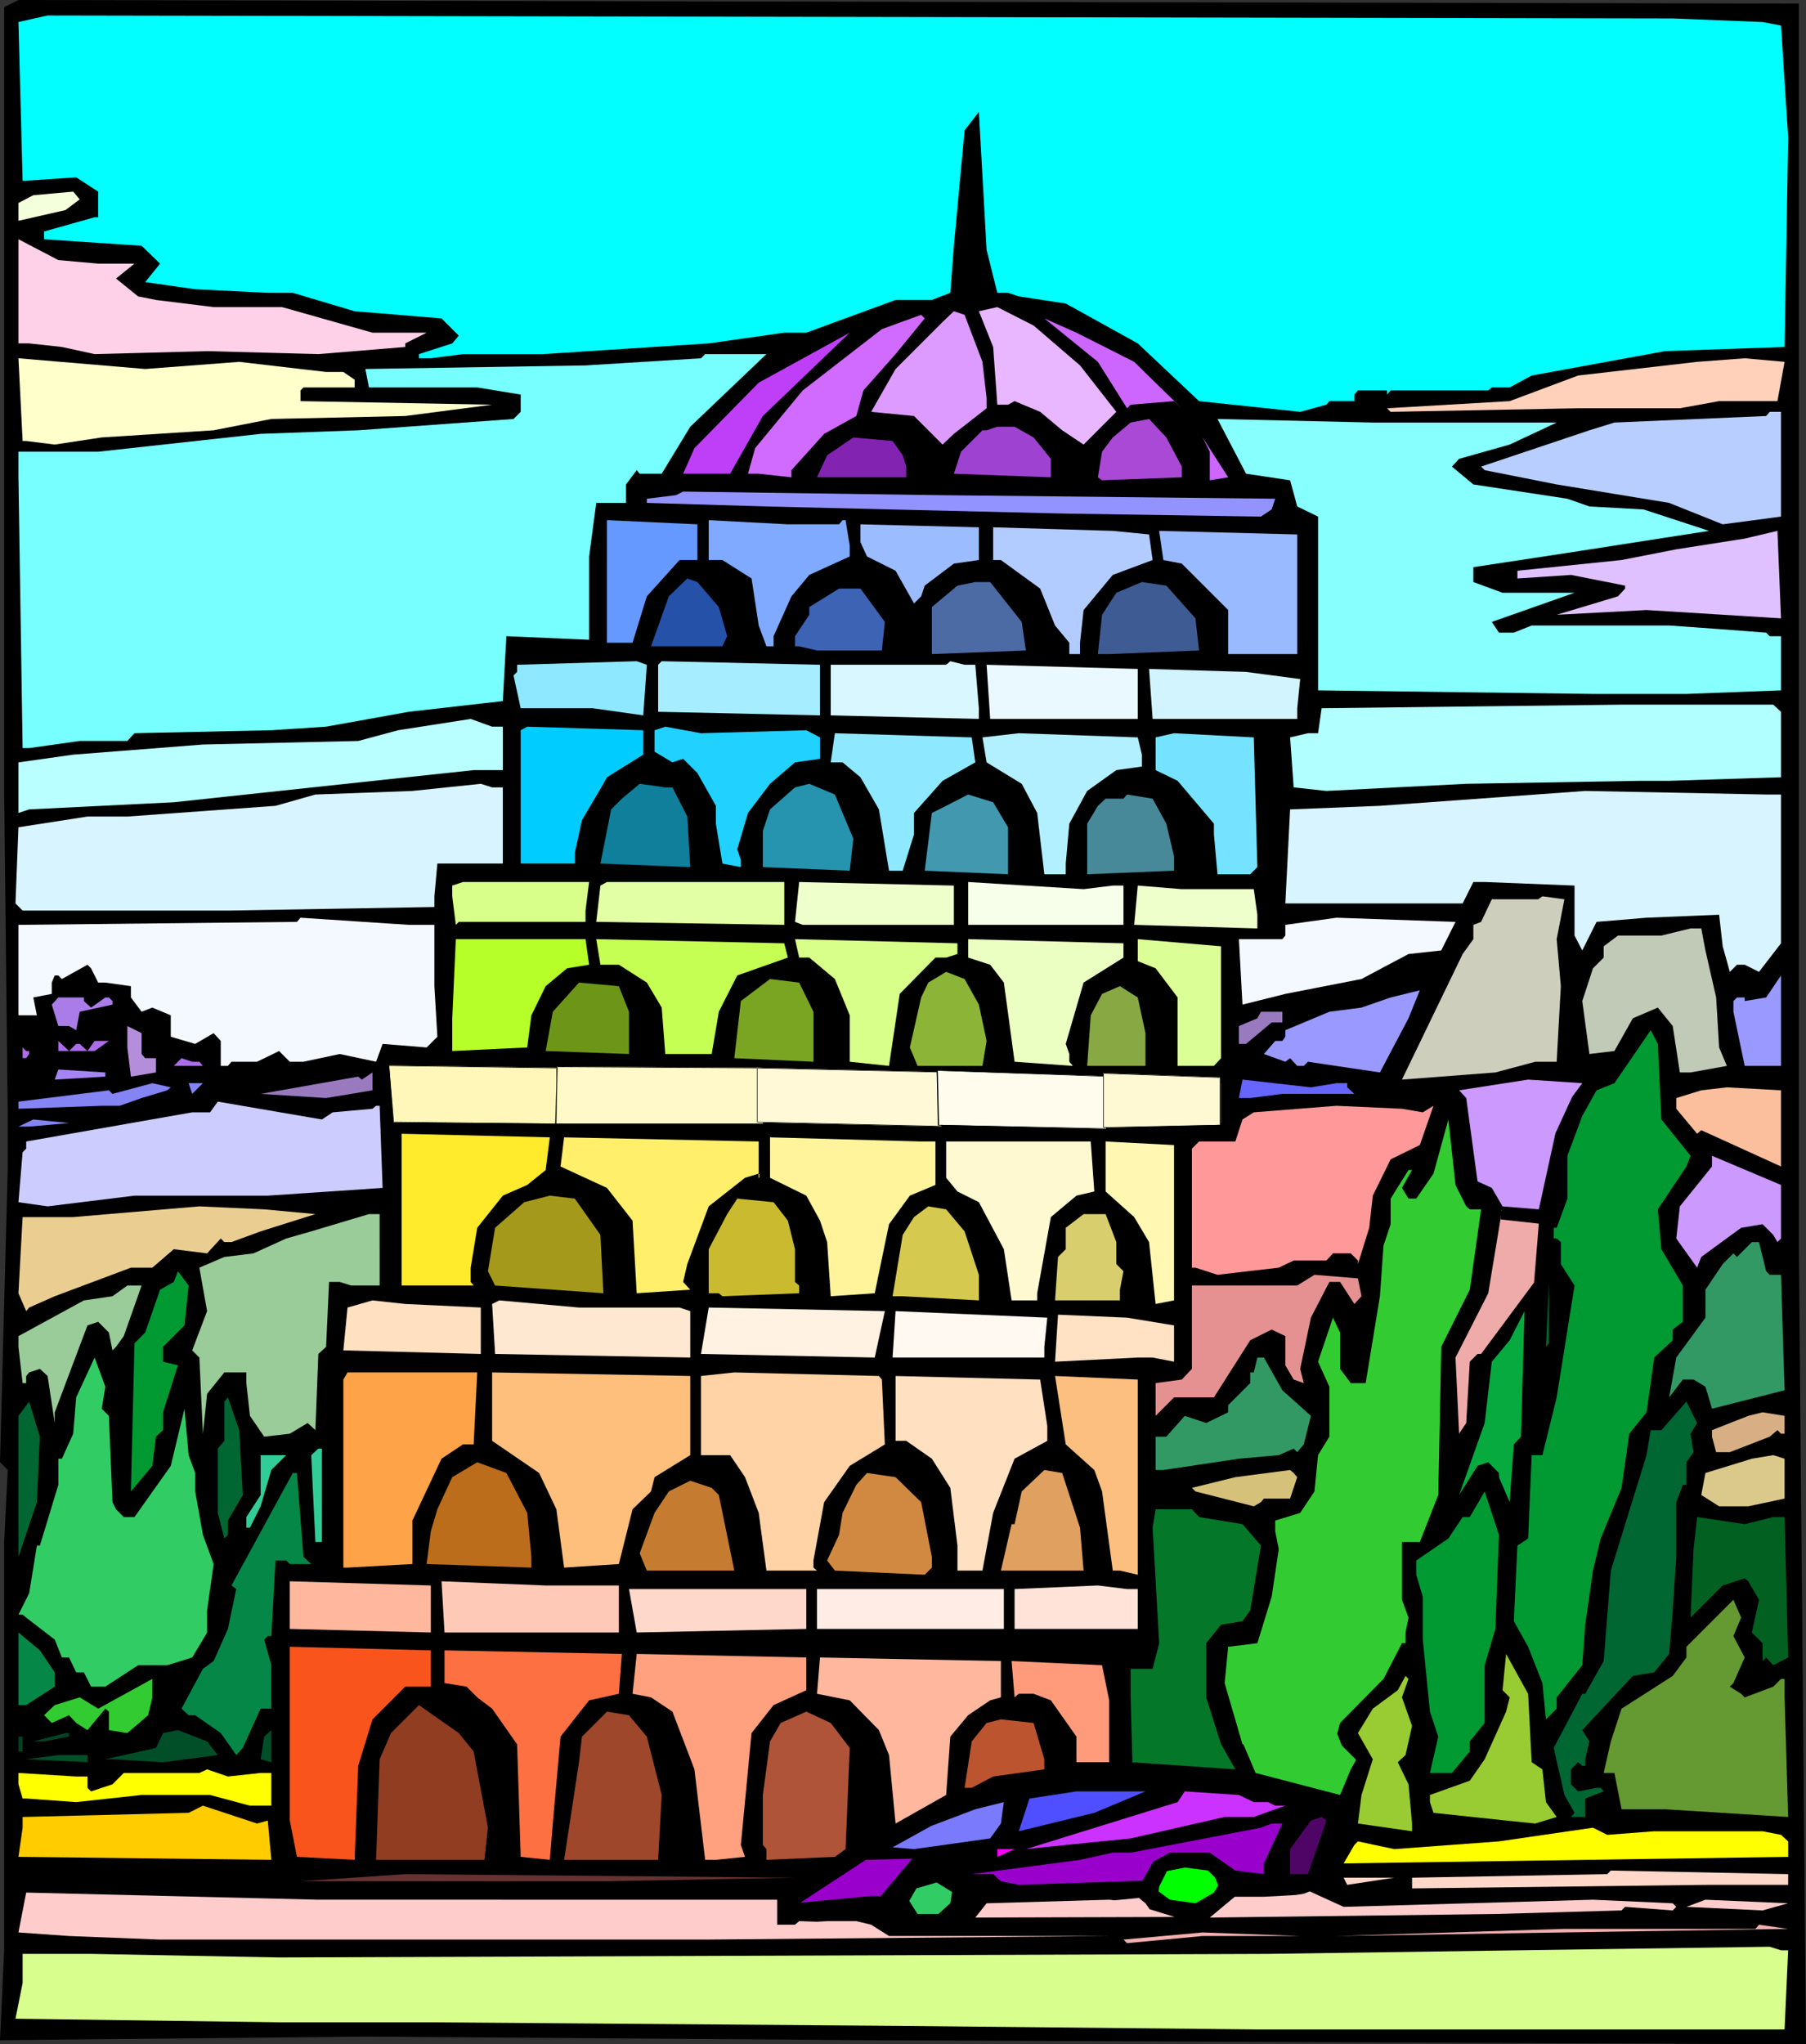 <?xml version="1.0" encoding="UTF-8" standalone="no"?>
<svg
   version="1.0"
   width="129.766mm"
   height="146.867mm"
   id="svg194"
   sodipodi:docname="Building - Rainbow.wmf"
   xmlns:inkscape="http://www.inkscape.org/namespaces/inkscape"
   xmlns:sodipodi="http://sodipodi.sourceforge.net/DTD/sodipodi-0.dtd"
   xmlns="http://www.w3.org/2000/svg"
   xmlns:svg="http://www.w3.org/2000/svg">
  <rect width="100%" height="100%" fill="#333333" stroke="none"/>
  <sodipodi:namedview
     id="namedview194"
     pagecolor="#ffffff"
     bordercolor="#000000"
     borderopacity="0.25"
     inkscape:showpageshadow="2"
     inkscape:pageopacity="0.0"
     inkscape:pagecheckerboard="0"
     inkscape:deskcolor="#d1d1d1"
     inkscape:document-units="mm" />
  <defs
     id="defs1">
    <pattern
       id="WMFhbasepattern"
       patternUnits="userSpaceOnUse"
       width="6"
       height="6"
       x="0"
       y="0" />
  </defs>
  <path
     style="fill:#000000;fill-opacity:1;fill-rule:evenodd;stroke:none"
     d="m 488.516,136.55 v 202.644 l 1.939,215.895 L 235.451,553.958 99.222,552.988 0,553.958 1.131,529.557 V 418.7 L 2.101,399.147 0,397.046 1.131,354.061 2.101,317.702 V 302.027 L 1.131,214.764 V 1.939 L 5.01,0 488.516,0.97 Z"
     id="path1" />
  <path
     style="fill:#02ffff;fill-opacity:1;fill-rule:evenodd;stroke:none"
     d="m 478.659,5.979 5.01,0.97 1.939,30.38 -0.97,56.882 -32.482,1.131 -36.198,6.626 -5.979,3.232 h -4.848 l -0.97,0.808 h -26.502 l -0.97,1.131 v -1.131 h -7.918 l -0.97,1.131 v 1.778 h -6.787 l -0.808,0.97 -7.11,1.939 -27.472,-2.909 -16.645,-15.675 -19.554,-10.827 -12.766,-1.939 -2.909,-0.97 h -2.909 l -2.909,-11.635 -2.101,-37.491 -3.878,5.01 -2.909,31.35 -0.97,12.766 -5.01,1.939 h -9.858 l -24.24,8.888 h -5.979 l -20.523,2.909 -45.086,2.909 h -21.654 l -8.726,1.131 h -3.232 v -1.131 l 9.05,-2.909 1.778,-2.101 -4.686,-4.686 L 96.313,84.516 79.507,79.506 H 72.72 L 53.005,78.537 39.43,76.597 43.47,71.588 38.461,66.74 11.958,64.962 V 62.862 L 25.694,58.983 H 26.664 V 52.035 L 20.685,48.156 6.141,49.126 5.01,5.979 12.928,4.202 454.257,5.01 Z"
     id="path2" />
  <path
     style="fill:#f4ffdb;fill-opacity:1;fill-rule:evenodd;stroke:none"
     d="M 17.776,57.044 5.01,59.953 v -4.848 l 4.04,-2.101 10.827,-0.97 1.778,2.101 z"
     id="path3" />
  <path
     style="fill:#ffd1e8;fill-opacity:1;fill-rule:evenodd;stroke:none"
     d="m 26.664,71.588 h 9.858 l -5.01,4.04 5.979,4.848 4.848,0.97 15.675,1.939 h 18.584 l 24.563,6.949 h 14.706 l -5.818,2.909 v 0.97 l -23.594,1.939 -30.219,-0.808 -30.542,0.808 -8.888,-1.939 -8.888,-0.97 H 5.01 V 64.962 l 10.827,5.656 z"
     id="path4" />
  <path
     style="fill:#e8b7ff;fill-opacity:1;fill-rule:evenodd;stroke:none"
     d="m 293.304,99.221 9.858,12.605 -8.888,8.888 -5.818,-3.878 -5.979,-5.01 -6.949,-2.909 -1.778,0.97 h -2.909 l -1.131,-15.675 -3.878,-9.696 5.01,-1.131 9.858,5.01 z"
     id="path5" />
  <path
     style="fill:#dd9bff;fill-opacity:1;fill-rule:evenodd;stroke:none"
     d="m 266.801,98.252 1.131,9.857 v 2.747 l -8.888,6.949 -3.07,2.909 -7.757,-7.757 -11.635,-1.131 6.626,-11.635 12.766,-12.766 3.07,-2.909 2.909,0.97 z"
     id="path6" />
  <path
     style="fill:#d16bff;fill-opacity:1;fill-rule:evenodd;stroke:none"
     d="m 243.208,96.151 -8.726,9.857 -1.939,6.949 -8.726,4.848 -8.888,9.857 v 1.939 l -8.888,-0.97 h -2.909 l 1.939,-6.949 12.928,-15.675 21.493,-16.645 10.666,-3.878 0.97,0.97 z"
     id="path7" />
  <path
     style="fill:#cc66ff;fill-opacity:1;fill-rule:evenodd;stroke:none"
     d="m 308.009,98.252 7.918,7.757 5.01,4.848 -2.101,-1.939 -11.797,0.97 -0.97,0.97 -7.918,-12.605 -14.544,-11.797 8.726,3.878 z"
     id="path8" />
  <path
     style="fill:#bf3ff9;fill-opacity:1;fill-rule:evenodd;stroke:none"
     d="m 198.283,128.632 h -12.766 l 3.07,-6.949 17.453,-17.776 24.725,-13.574 -23.594,22.624 z"
     id="path9" />
  <path
     style="fill:#77ffff;fill-opacity:1;fill-rule:evenodd;stroke:none"
     d="M 187.456,115.866 179.699,128.632 h -5.979 l -0.808,-0.97 -2.909,3.878 v 5.01 h -8.08 l -1.939,14.544 v 22.624 l -22.462,-0.97 -0.97,17.614 -25.533,2.909 -22.462,4.04 -14.867,0.97 -37.168,0.808 -1.939,2.101 H 21.654 L 7.918,203.129 H 6.141 L 5.01,129.602 v -6.949 H 26.664 l 44.117,-4.848 26.502,-0.97 42.178,-3.07 1.939,-1.939 v -4.686 l -11.797,-1.939 h -29.411 l -0.97,-5.01 59.792,-0.97 31.35,-1.939 1.131,-1.131 h 16.645 z"
     id="path10" />
  <path
     style="fill:#ffffcc;fill-opacity:1;fill-rule:evenodd;stroke:none"
     d="m 64.963,98.252 23.594,2.747 h 4.686 l 3.07,2.101 v 2.101 H 82.416 l -0.808,0.808 v 2.909 l 52.035,0.97 -23.594,3.07 -36.36,0.808 -15.675,3.07 -30.381,1.939 -12.766,1.939 -7.757,-0.97 H 6.141 L 5.01,97.282 39.43,100.191 Z"
     id="path11" />
  <path
     style="fill:#ffd1ba;fill-opacity:1;fill-rule:evenodd;stroke:none"
     d="m 482.699,108.917 h -15.837 l -10.666,1.939 h -27.634 l -50.904,0.97 -0.97,-0.97 33.29,-1.939 18.584,-6.949 32.32,-3.717 12.928,-0.97 10.827,0.97 z"
     id="path12" />
  <path
     style="fill:#b7ceff;fill-opacity:1;fill-rule:evenodd;stroke:none"
     d="m 483.668,140.267 -15.837,2.101 -14.544,-5.818 -30.542,-5.01 -19.554,-3.878 -0.97,-0.97 29.411,-9.857 6.787,-2.101 41.208,-1.778 0.97,-1.131 h 3.07 z"
     id="path13" />
  <path
     style="fill:#aa49d6;fill-opacity:1;fill-rule:evenodd;stroke:none"
     d="m 320.937,126.693 v 2.909 l -21.654,0.808 -1.131,-0.808 1.131,-6.949 2.909,-3.878 4.848,-4.04 5.01,-0.97 4.686,5.01 z"
     id="path14" />
  <path
     style="fill:#87ffff;fill-opacity:1;fill-rule:evenodd;stroke:none"
     d="m 422.745,114.735 -12.766,5.979 -13.736,3.878 -1.939,2.101 5.818,4.848 25.533,3.878 5.979,2.101 14.706,0.808 17.776,5.818 -38.461,5.979 -25.533,3.878 v 4.04 l 7.918,2.909 h 19.554 l -22.462,7.918 1.939,2.909 h 4.04 l 4.848,-1.939 h 37.33 l 13.574,0.97 12.766,0.97 0.97,0.97 h 3.07 v 14.705 l -25.694,0.97 h -25.371 l -74.659,-0.97 v -47.187 l -5.656,-2.747 -1.939,-7.11 -11.958,-1.778 -7.757,-14.867 42.178,0.97 z"
     id="path15" />
  <path
     style="fill:#9e42d1;fill-opacity:1;fill-rule:evenodd;stroke:none"
     d="m 280.699,118.775 4.686,5.818 v 5.01 l -26.341,-0.97 1.939,-5.979 5.818,-5.818 h 1.131 l 2.909,-0.97 h 4.686 z"
     id="path16" />
  <path
     style="fill:#8223b2;fill-opacity:1;fill-rule:evenodd;stroke:none"
     d="m 245.147,123.622 0.97,3.07 v 2.909 h -24.24 l 2.747,-5.979 7.11,-4.848 10.666,0.97 z"
     id="path17" />
  <path
     style="fill:#cc66ff;fill-opacity:1;fill-rule:evenodd;stroke:none"
     d="m 328.532,130.41 v -7.757 l -1.939,-3.878 6.949,10.827 z"
     id="path18" />
  <path
     style="fill:#9393ff;fill-opacity:1;fill-rule:evenodd;stroke:none"
     d="m 346.308,135.419 -0.97,2.909 -2.909,1.939 -53.005,-0.808 -81.285,-1.939 -32.482,-0.97 v -1.131 l 7.918,-0.97 1.939,-0.97 69.488,0.97 z"
     id="path19" />
  <path
     style="fill:#6699ff;fill-opacity:1;fill-rule:evenodd;stroke:none"
     d="m 189.395,152.064 h -4.848 l -8.888,9.857 -3.878,12.605 h -6.949 v -33.289 l 24.563,1.131 z"
     id="path20" />
  <path
     style="fill:#7faaff;fill-opacity:1;fill-rule:evenodd;stroke:none"
     d="m 227.856,142.368 0.97,-1.131 h 0.808 l 1.131,6.949 v 2.909 l -10.989,5.01 -4.848,5.818 -4.848,10.827 v 2.747 h -1.939 l -2.101,-5.656 -1.939,-12.766 -7.918,-5.01 h -3.717 v -10.827 l 21.493,1.131 z"
     id="path21" />
  <path
     style="fill:#9bbcff;fill-opacity:1;fill-rule:evenodd;stroke:none"
     d="m 265.832,152.064 -6.787,0.97 -7.918,5.979 -0.97,2.909 -1.939,1.939 -5.01,-8.888 -7.757,-3.878 -1.778,-3.878 v -4.848 l 32.158,0.808 z"
     id="path22" />
  <path
     style="fill:#b2ccff;fill-opacity:1;fill-rule:evenodd;stroke:none"
     d="m 312.049,145.115 0.97,6.949 -10.827,4.04 -7.918,9.534 -0.97,8.888 v 3.07 h -2.909 v -3.07 l -3.878,-4.686 -4.04,-10.019 -10.666,-7.757 h -2.101 v -8.888 l 32.482,0.97 z"
     id="path23" />
  <path
     style="fill:#99baff;fill-opacity:1;fill-rule:evenodd;stroke:none"
     d="m 352.288,177.596 h -18.746 v -11.958 l -12.605,-12.605 -5.01,-0.97 -1.131,-7.918 37.491,0.97 z"
     id="path24" />
  <path
     style="fill:#e0c1ff;fill-opacity:1;fill-rule:evenodd;stroke:none"
     d="m 447.147,165.638 -24.402,1.293 16.645,-5.01 1.939,-2.101 v -0.808 l -14.706,-2.909 -14.544,0.97 v -2.101 l 28.28,-2.909 14.867,-2.909 18.584,-2.909 8.888,-2.101 0.97,23.755 z"
     id="path25" />
  <path
     style="fill:#2651a8;fill-opacity:1;fill-rule:evenodd;stroke:none"
     d="m 195.213,164.83 2.262,7.918 -1.293,2.747 H 176.79 l 4.848,-13.574 5.01,-4.848 2.747,0.97 z"
     id="path26" />
  <path
     style="fill:#4c6ba5;fill-opacity:1;fill-rule:evenodd;stroke:none"
     d="m 277.467,168.87 1.131,7.757 -25.533,0.97 v -12.766 l 6.949,-5.818 4.848,-0.97 h 4.04 z"
     id="path27" />
  <path
     style="fill:#3f5b93;fill-opacity:1;fill-rule:evenodd;stroke:none"
     d="m 324.654,167.9 0.97,8.726 -24.402,0.97 h -3.07 l 1.131,-10.665 3.878,-5.979 6.949,-2.909 6.626,0.97 z"
     id="path28" />
  <path
     style="fill:#3d63b5;fill-opacity:1;fill-rule:evenodd;stroke:none"
     d="m 240.299,168.87 -0.808,7.757 h -17.614 l -4.848,-1.131 h -1.131 v -2.747 l 3.878,-5.818 v -2.101 l 8.08,-5.01 h 5.818 z"
     id="path29" />
  <path
     style="fill:#8ee8ff;fill-opacity:1;fill-rule:evenodd;stroke:none"
     d="m 174.689,194.241 -13.736,-1.939 h -19.554 l -1.939,-8.888 0.97,-0.97 v -1.939 l 32.482,-0.97 2.747,0.97 z"
     id="path30" />
  <path
     style="fill:#a5edff;fill-opacity:1;fill-rule:evenodd;stroke:none"
     d="M 222.685,194.241 178.729,193.271 v -12.766 l 0.97,-0.97 42.986,0.97 z"
     id="path31" />
  <path
     style="fill:#d8f7ff;fill-opacity:1;fill-rule:evenodd;stroke:none"
     d="m 264.862,180.505 0.97,11.797 v 2.909 l -40.238,-0.97 v -13.736 h 31.35 l 1.131,-0.97 3.878,0.97 z"
     id="path32" />
  <path
     style="fill:#eaf9ff;fill-opacity:1;fill-rule:evenodd;stroke:none"
     d="M 308.979,195.21 H 268.902 l -0.97,-14.705 41.046,1.131 z"
     id="path33" />
  <path
     style="fill:#d1f4ff;fill-opacity:1;fill-rule:evenodd;stroke:none"
     d="m 353.096,184.383 -0.808,7.918 v 2.909 h -39.269 l -0.97,-13.574 26.341,0.808 z"
     id="path34" />
  <path
     style="fill:#b2ffff;fill-opacity:1;fill-rule:evenodd;stroke:none"
     d="m 483.668,193.271 v 17.776 l -30.381,0.97 h -7.918 l -47.187,0.808 -37.976,1.939 -8.888,-0.97 -0.97,-13.574 4.848,-1.131 h 2.747 l 0.97,-6.787 81.446,-0.97 h 41.208 z"
     id="path35" />
  <path
     style="fill:#baffff;fill-opacity:1;fill-rule:evenodd;stroke:none"
     d="m 136.552,197.311 v 11.797 h -7.918 l -81.446,8.726 -39.269,1.939 -2.909,0.97 v -13.736 l 14.867,-2.101 35.229,-2.747 42.178,-0.97 10.827,-2.909 19.715,-3.07 5.818,2.101 z"
     id="path36" />
  <path
     style="fill:#00ccff;fill-opacity:1;fill-rule:evenodd;stroke:none"
     d="m 174.689,204.906 -9.858,6.141 -0.97,1.778 -5.818,9.857 -1.939,8.888 v 2.909 h -14.706 v -36.198 l 1.778,-0.97 31.512,0.97 z"
     id="path37" />
  <path
     style="fill:#21d1ff;fill-opacity:1;fill-rule:evenodd;stroke:none"
     d="m 218.968,198.281 3.717,1.939 v 5.818 l -6.787,0.97 -6.787,5.818 -5.979,7.918 -2.909,9.857 0.97,2.909 v 1.939 l -5.01,-0.97 -1.778,-10.827 v -4.848 l -5.01,-8.888 -3.878,-3.878 -2.909,0.97 -4.848,-2.909 v -5.818 l 2.909,-0.97 9.696,1.778 z"
     id="path38" />
  <path
     style="fill:#8ee8ff;fill-opacity:1;fill-rule:evenodd;stroke:none"
     d="m 264.862,207.007 -8.888,5.01 -7.757,8.726 v 5.818 l -3.07,9.857 h -3.717 l -2.747,-16.645 -5.01,-8.726 -4.848,-4.04 h -3.232 l 1.131,-7.918 37.168,1.131 z"
     id="path39" />
  <path
     style="fill:#b2efff;fill-opacity:1;fill-rule:evenodd;stroke:none"
     d="m 310.11,204.906 v 3.232 l -6.949,0.97 -7.918,5.656 -4.848,8.888 -0.97,10.827 v 2.909 h -5.818 l -1.939,-16.645 -4.202,-7.918 -9.534,-5.818 -1.131,-6.787 9.858,-1.131 32.32,1.131 z"
     id="path40" />
  <path
     style="fill:#75e2ff;fill-opacity:1;fill-rule:evenodd;stroke:none"
     d="m 341.46,235.448 -1.939,1.939 h -8.888 l -0.97,-10.827 v -2.909 l -9.858,-11.635 -5.979,-2.909 v -8.888 l 5.01,-1.131 21.654,1.131 z"
     id="path41" />
  <path
     style="fill:#d8f4ff;fill-opacity:1;fill-rule:evenodd;stroke:none"
     d="m 136.552,213.794 v 20.685 h -17.776 l -0.808,8.888 v 2.909 l -56.075,0.97 H 6.141 l -1.939,-1.939 0.808,-20.685 18.746,-2.909 h 10.827 l 40.238,-2.909 10.827,-3.07 26.341,-0.97 18.584,-1.939 3.07,0.97 z"
     id="path42" />
  <path
     style="fill:#0f7f9b;fill-opacity:1;fill-rule:evenodd;stroke:none"
     d="m 182.608,213.794 4.04,7.918 0.808,13.736 -24.402,-0.97 2.909,-14.705 2.909,-2.909 4.848,-4.04 6.949,0.97 z"
     id="path43" />
  <path
     style="fill:#2693af;fill-opacity:1;fill-rule:evenodd;stroke:none"
     d="m 231.734,227.692 -0.97,8.726 -23.594,-0.97 v -9.857 l 1.939,-5.818 6.787,-5.979 3.878,-0.97 6.949,2.909 z"
     id="path44" />
  <path
     style="fill:#d8f4ff;fill-opacity:1;fill-rule:evenodd;stroke:none"
     d="m 483.668,215.733 v 40.4 l -5.979,7.757 -3.878,-1.939 h -2.101 l -1.939,1.939 -1.939,-6.949 -0.97,-8.565 -19.715,0.808 -13.574,1.131 -3.878,7.757 -2.101,-4.04 v -13.574 l -24.402,-0.97 h -3.07 l -2.909,5.818 h -48.157 l 1.293,-25.532 24.402,-0.97 55.752,-4.04 49.126,0.97 z"
     id="path45" />
  <path
     style="fill:#4299af;fill-opacity:1;fill-rule:evenodd;stroke:none"
     d="m 273.75,224.621 v 12.766 l -22.624,-0.97 1.939,-15.675 3.878,-1.939 5.979,-3.07 6.787,2.101 z"
     id="path46" />
  <path
     style="fill:#478999;fill-opacity:1;fill-rule:evenodd;stroke:none"
     d="m 316.736,223.652 2.101,8.888 v 3.878 l -23.594,0.97 v -13.736 l 2.909,-4.848 2.101,-1.939 h 4.848 l 0.97,-1.131 6.949,1.131 z"
     id="path47" />
  <path
     style="fill:#d8ff89;fill-opacity:1;fill-rule:evenodd;stroke:none"
     d="m 159.014,247.245 v 3.07 h -34.421 l -0.808,0.808 -0.97,-7.757 v -2.909 l 2.909,-0.97 h 34.259 z"
     id="path48" />
  <path
     style="fill:#e2ffa5;fill-opacity:1;fill-rule:evenodd;stroke:none"
     d="m 212.989,251.123 -51.066,-0.808 1.131,-9.857 1.778,-0.97 h 48.157 z"
     id="path49" />
  <path
     style="fill:#efffcc;fill-opacity:1;fill-rule:evenodd;stroke:none"
     d="m 259.045,251.123 h -41.046 l -2.101,-0.808 1.131,-10.827 42.016,0.97 z"
     id="path50" />
  <path
     style="fill:#f7ffea;fill-opacity:1;fill-rule:evenodd;stroke:none"
     d="m 302.192,240.458 h 2.909 v 10.665 H 262.923 v -11.635 l 31.35,1.939 z"
     id="path51" />
  <path
     style="fill:#efffcc;fill-opacity:1;fill-rule:evenodd;stroke:none"
     d="m 340.491,241.427 0.97,6.949 v 3.717 l -33.451,-0.97 0.97,-10.665 11.958,0.97 z"
     id="path52" />
  <path
     style="fill:#cecebc;fill-opacity:1;fill-rule:evenodd;stroke:none"
     d="m 422.745,255.002 1.131,12.766 -1.131,20.523 h -5.818 l -10.827,2.909 -25.371,1.939 16.483,-34.097 2.909,-4.04 v -3.878 l 2.101,-0.808 2.909,-6.141 h 12.605 l 1.131,-0.808 5.979,0.808 z"
     id="path53" />
  <path
     style="fill:#f4f9ff;fill-opacity:1;fill-rule:evenodd;stroke:none"
     d="m 117.968,251.123 v 16.645 l 0.808,13.736 -2.909,2.909 -11.958,-0.97 -1.778,4.848 -9.858,-2.101 -9.858,2.101 h -3.717 l -2.909,-2.909 -5.979,2.909 h -6.949 l -0.97,1.131 h -1.939 v -6.787 l -1.939,-2.101 -5.01,2.909 -6.626,-1.939 v -5.818 l -5.01,-2.101 -2.909,1.131 -2.909,-3.878 v -3.07 l -6.949,-0.97 H 26.664 l -1.939,-3.878 -0.97,-0.97 -6.949,3.878 -0.97,-0.97 h -0.97 l -0.808,1.939 v 3.07 l -5.01,0.97 0.97,4.848 H 5.01 v -24.563 l 75.629,-0.808 0.97,-1.131 29.411,1.939 z"
     id="path54" />
  <path
     style="fill:#f4f9ff;fill-opacity:1;fill-rule:evenodd;stroke:none"
     d="m 391.395,258.072 -8.888,0.97 -12.766,6.787 -20.685,4.04 -11.635,2.909 -0.97,-17.776 h 11.797 l 0.808,-0.97 v -2.909 l 13.898,-1.939 32.32,1.131 z"
     id="path55" />
  <path
     style="fill:#c1c9b7;fill-opacity:1;fill-rule:evenodd;stroke:none"
     d="m 463.145,258.072 2.909,12.766 0.808,13.574 2.101,5.01 -9.858,1.778 h -2.909 l -1.939,-12.605 -4.04,-5.01 -6.787,2.909 -5.01,8.888 -6.787,0.808 -1.939,-14.382 2.909,-8.888 2.909,-2.909 v -3.07 l 3.878,-2.909 h 11.797 l 7.918,-1.939 h 2.909 z"
     id="path56" />
  <path
     style="fill:#b7ff28;fill-opacity:1;fill-rule:evenodd;stroke:none"
     d="m 159.984,261.95 -5.979,0.97 -5.818,4.848 -3.878,7.918 -1.131,8.726 -20.362,0.97 v -8.888 l 0.97,-21.493 h 35.229 z"
     id="path57" />
  <path
     style="fill:#c6ff54;fill-opacity:1;fill-rule:evenodd;stroke:none"
     d="m 213.958,260.011 -13.736,4.848 -5.01,9.857 -1.939,11.473 H 180.669 l -0.97,-12.605 -4.04,-6.787 -7.595,-4.848 h -5.01 l -1.131,-6.949 51.066,1.131 z"
     id="path58" />
  <path
     style="fill:#d8ff89;fill-opacity:1;fill-rule:evenodd;stroke:none"
     d="m 260.014,259.042 -3.07,0.97 h -2.909 l -9.696,9.857 -2.909,19.553 -10.666,-1.131 v -12.605 l -4.04,-9.857 -6.949,-5.818 h -2.747 l -1.131,-5.01 44.117,1.131 z"
     id="path59" />
  <path
     style="fill:#eaffc1;fill-opacity:1;fill-rule:evenodd;stroke:none"
     d="m 305.1,260.011 -10.827,6.787 -4.848,16.645 0.97,2.747 v 2.101 l 0.97,1.131 -15.837,-1.131 -2.909,-21.493 -3.717,-4.848 -5.979,-1.939 v -5.01 l 42.178,1.131 z"
     id="path60" />
  <path
     style="fill:#dbff96;fill-opacity:1;fill-rule:evenodd;stroke:none"
     d="m 331.603,287.321 -1.939,2.101 h -9.858 v -18.584 l -5.979,-7.918 -4.848,-1.939 v -5.979 l 22.624,1.939 z"
     id="path61" />
  <path
     style="fill:#8cb538;fill-opacity:1;fill-rule:evenodd;stroke:none"
     d="m 265.832,272.777 2.101,9.857 -1.131,6.787 h -17.614 l -2.101,-5.01 3.07,-13.574 1.939,-4.04 4.848,-2.909 5.01,1.939 z"
     id="path62" />
  <path
     style="fill:#9999ff;fill-opacity:1;fill-rule:evenodd;stroke:none"
     d="m 473.811,289.422 -3.07,-14.705 v -2.909 l 0.97,-0.97 h 2.101 v 0.97 l 5.818,-0.97 4.04,-5.979 v 24.563 z"
     id="path63" />
  <path
     style="fill:#7aa523;fill-opacity:1;fill-rule:evenodd;stroke:none"
     d="m 220.907,274.717 v 13.574 l -21.493,-0.97 1.778,-15.513 7.918,-5.979 7.918,0.97 z"
     id="path64" />
  <path
     style="fill:#6d9619;fill-opacity:1;fill-rule:evenodd;stroke:none"
     d="m 170.811,274.717 v 11.473 l -22.624,-0.808 1.939,-10.665 7.11,-7.918 10.827,0.97 z"
     id="path65" />
  <path
     style="fill:#87a842;fill-opacity:1;fill-rule:evenodd;stroke:none"
     d="m 311.08,280.534 v 8.888 h -15.837 l 0.97,-13.736 3.07,-5.818 4.848,-2.101 4.848,3.07 z"
     id="path66" />
  <path
     style="fill:#9999ff;fill-opacity:1;fill-rule:evenodd;stroke:none"
     d="m 374.75,291.2 -19.554,-2.909 -1.131,1.131 h -1.778 l -1.939,-2.101 -1.293,0.97 -5.818,-2.101 3.07,-3.555 h 1.939 l 0.808,-1.131 v -1.778 l 11.958,-5.01 8.726,-1.131 7.918,-2.747 7.918,-1.939 -3.07,7.595 z"
     id="path67" />
  <path
     style="fill:#aa7ce8;fill-opacity:1;fill-rule:evenodd;stroke:none"
     d="m 22.786,271.808 1.939,1.778 3.878,-2.747 h 0.97 l 0.97,0.97 v 0.97 l -8.888,1.939 -0.97,5.01 -1.939,-1.131 h -2.909 l -1.778,-5.818 1.778,-1.939 h 6.949 z"
     id="path68" />
  <path
     style="fill:#997abf;fill-opacity:1;fill-rule:evenodd;stroke:none"
     d="m 348.248,277.625 h -2.909 l -6.949,5.818 h -1.939 v -4.848 l 5.01,-2.101 0.97,-1.778 h 5.818 z"
     id="path69" />
  <path
     style="fill:#b58edb;fill-opacity:1;fill-rule:evenodd;stroke:none"
     d="m 38.461,286.19 0.97,1.131 h 2.909 v 3.878 l -6.787,1.131 -0.97,-7.918 v -5.818 l 3.878,1.939 z"
     id="path70" />
  <path
     style="fill:#009932;fill-opacity:1;fill-rule:evenodd;stroke:none"
     d="m 451.187,303.966 7.918,9.857 -1.131,2.909 -7.757,11.635 0.97,10.827 5.818,9.857 v 9.857 l -2.747,2.101 v 2.909 l -5.01,4.686 -2.101,14.867 -4.686,5.818 -2.101,14.705 -5.656,13.736 -2.101,8.726 -2.101,14.705 -0.808,10.989 -6.949,8.726 v 3.07 l -2.909,2.909 -0.97,-9.857 -3.878,-9.857 -3.878,-6.949 0.97,-20.523 2.909,-1.939 0.97,-22.624 h 2.909 l 3.878,-15.675 4.848,-30.38 -3.717,-5.818 v -5.979 l -1.131,-0.97 h -0.808 v -2.909 h 0.808 l 2.909,-7.918 V 313.823 l 4.04,-10.827 3.878,-6.949 4.848,-1.939 9.858,-14.382 1.939,3.717 z"
     id="path71" />
  <path
     style="fill:#ad6dea;fill-opacity:1;fill-rule:evenodd;stroke:none"
     d="m 20.685,283.443 h 0.97 l 2.101,1.939 1.939,-2.747 h 3.878 l -3.878,2.747 h -9.858 v -2.747 l 2.909,2.747 z"
     id="path72" />
  <path
     style="fill:#ad6dea;fill-opacity:1;fill-rule:evenodd;stroke:none"
     d="m 7.918,285.382 v 0.808 l -0.808,1.131 H 6.141 v -2.909 l 0.97,0.97 z"
     id="path73" />
  <path
     style="fill:#ad6dea;fill-opacity:1;fill-rule:evenodd;stroke:none"
     d="m 54.136,288.291 0.97,1.131 h -7.918 l 2.101,-2.101 2.909,0.97 z"
     id="path74" />
  <path
     style="fill:#a584f4;fill-opacity:1;fill-rule:evenodd;stroke:none"
     d="m 28.603,292.331 -13.736,0.808 0.97,-2.747 12.766,0.808 z"
     id="path75" />
  <path
     style="fill:#ffffff;fill-opacity:1;fill-rule:evenodd;stroke:none"
     d="m 267.933,292.331 40.077,0.808 23.594,0.97 v 10.827 l -201.03,-0.97 -23.27,-0.646 0.808,-12.928 87.102,0.808 z"
     id="path76" />
  <path
     style="fill:#997abf;fill-opacity:1;fill-rule:evenodd;stroke:none"
     d="m 88.557,298.148 -17.776,-1.131 26.502,-4.686 0.97,0.808 2.909,-1.939 v 4.848 z"
     id="path77" />
  <path
     style="fill:#6666ff;fill-opacity:1;fill-rule:evenodd;stroke:none"
     d="m 362.953,294.108 h 2.909 v 1.131 l 1.939,1.778 h -19.554 l -8.726,1.131 h -3.07 l 0.97,-5.01 18.584,2.101 z"
     id="path78" />
  <path
     style="fill:#efaaaa;fill-opacity:1;fill-rule:evenodd;stroke:none"
     d="m 407.716,329.66 -0.162,1.454 10.342,1.131 -1.293,15.998 -14.382,19.392 h -0.97 l -2.101,2.101 -0.97,16.645 -1.939,2.909 -0.97,-20.685 8.888,-17.453 z"
     id="path79" />
  <path
     style="fill:#ffffff;fill-opacity:1;fill-rule:evenodd;stroke:none"
     d="m 407.716,328.529 v 0.162 h 0.162 z"
     id="path80" />
  <path
     style="fill:#cc99ff;fill-opacity:1;fill-rule:evenodd;stroke:none"
     d="m 422.422,307.683 -4.525,20.685 -9.858,-0.808 -0.162,0.808 0.162,-0.808 -2.909,-5.01 -3.878,-1.778 -3.07,-22.624 -1.939,-2.101 18.746,-2.909 14.706,0.97 -2.747,3.717 z"
     id="path81" />
  <path
     style="fill:#8484f4;fill-opacity:1;fill-rule:evenodd;stroke:none"
     d="m 45.41,296.048 -6.949,2.101 -5.979,2.101 h -4.848 l -22.624,0.808 v -1.939 l 24.563,-3.07 0.97,0.97 10.827,-2.909 5.01,1.131 z"
     id="path82" />
  <path
     style="fill:#8484f4;fill-opacity:1;fill-rule:evenodd;stroke:none"
     d="m 55.106,294.108 -2.909,2.909 -0.97,-2.909 h 8.726 z"
     id="path83" />
  <path
     style="fill:#fcbf9e;fill-opacity:1;fill-rule:evenodd;stroke:none"
     d="m 483.668,316.732 -21.654,-9.857 -1.131,0.97 -5.656,-6.787 v -2.909 l 6.787,-2.101 6.949,-0.808 14.706,0.808 z"
     id="path84" />
  <path
     style="fill:#ccccff;fill-opacity:1;fill-rule:evenodd;stroke:none"
     d="m 90.334,302.027 10.827,-0.97 0.97,-0.808 h 0.97 l 0.808,22.301 -31.189,2.101 H 36.522 l -23.594,2.909 -7.918,-1.131 1.131,-13.574 0.97,-0.97 v -1.939 l 45.086,-7.918 h 4.848 l 2.101,-2.909 28.28,4.848 z"
     id="path85" />
  <path
     style="fill:#ff9999;fill-opacity:1;fill-rule:evenodd;stroke:none"
     d="m 386.385,302.027 2.909,-1.778 -3.717,10.665 -7.918,3.878 -4.848,9.857 -0.97,8.726 -3.07,9.857 v -0.97 l -1.939,-1.939 h -4.848 l -1.778,1.939 H 351.318 l -4.04,1.939 -16.645,1.939 -5.979,-1.939 h -0.97 v -32.32 l 1.939,-1.939 h 9.858 l 1.939,-5.979 3.07,-1.939 22.462,-1.778 17.776,0.808 z"
     id="path86" />
  <path
     style="fill:#8484f4;fill-opacity:1;fill-rule:evenodd;stroke:none"
     d="M 7.918,305.905 H 5.01 l 4.04,-1.939 9.696,0.97 z"
     id="path87" />
  <path
     style="fill:#32cc32;fill-opacity:1;fill-rule:evenodd;stroke:none"
     d="m 398.182,327.559 0.97,0.808 h 3.07 l -3.07,21.816 -4.848,9.696 -2.909,5.818 -0.808,40.238 -5.01,12.766 h -4.848 v 15.675 l 1.778,4.848 -0.808,4.04 v 2.909 h -0.97 l -5.01,9.696 -11.797,11.958 -0.97,3.717 -25.533,2.101 -4.848,-16.645 0.97,-9.857 7.918,-0.97 3.878,-12.605 1.939,-12.928 -0.97,-4.848 v -2.909 l 6.787,-2.101 3.878,-5.818 0.97,-9.857 3.07,-5.01 v -13.574 l -3.07,-6.787 4.04,-11.958 1.939,4.04 v 9.857 l 2.909,3.878 h 4.04 l 3.878,-23.593 0.97,-13.736 1.939,-5.818 v -6.949 l 4.848,-7.757 h 0.97 l -2.747,4.848 1.778,2.909 h 2.101 l 4.686,-6.787 4.04,-14.705 1.939,17.776 z"
     id="path88" />
  <path
     style="fill:#ffea2b;fill-opacity:1;fill-rule:evenodd;stroke:none"
     d="m 148.187,317.702 -5.01,4.04 -6.626,2.909 -6.949,8.726 -1.778,10.827 v 3.878 l 0.808,0.97 h -19.554 v -41.207 l 40.238,0.97 z"
     id="path89" />
  <path
     style="fill:#ffef6b;fill-opacity:1;fill-rule:evenodd;stroke:none"
     d="m 206.04,319.802 v -1.131 l -3.717,1.131 -9.858,7.757 -5.818,15.675 -1.131,4.848 1.939,2.101 -14.544,0.97 -1.131,-19.715 -6.949,-8.888 -12.605,-5.818 0.97,-7.918 52.843,1.131 z"
     id="path90" />
  <path
     style="fill:#fff49b;fill-opacity:1;fill-rule:evenodd;stroke:none"
     d="m 254.035,309.945 v 11.797 l -6.949,2.909 -5.656,7.757 -3.878,18.745 -11.958,0.808 -0.97,-14.705 -1.939,-5.818 -3.717,-6.787 -9.858,-4.848 v -10.989 l 41.046,1.131 z"
     id="path91" />
  <path
     style="fill:#fff9d1;fill-opacity:1;fill-rule:evenodd;stroke:none"
     d="m 297.182,323.519 -4.848,1.131 -6.949,5.818 -3.717,20.685 v 1.939 h -6.949 l -2.101,-13.897 -6.787,-12.766 -5.818,-2.909 -3.07,-3.717 v -9.857 h 39.269 z"
     id="path92" />
  <path
     style="fill:#fff7b2;fill-opacity:1;fill-rule:evenodd;stroke:none"
     d="m 318.836,353.092 -5.01,0.97 -1.778,-16.806 -4.04,-6.787 -7.757,-6.949 v -13.574 l 18.584,0.97 z"
     id="path93" />
  <path
     style="fill:#cc99ff;fill-opacity:1;fill-rule:evenodd;stroke:none"
     d="m 483.668,336.285 -0.97,0.97 -1.131,-1.939 -2.909,-2.909 -5.818,0.97 -10.827,7.918 -1.131,2.909 -5.656,-7.918 0.97,-8.726 8.726,-10.827 v -2.909 l 18.746,7.918 z"
     id="path94" />
  <path
     style="fill:#a5991c;fill-opacity:1;fill-rule:evenodd;stroke:none"
     d="m 163.054,335.316 0.808,15.837 -29.411,-2.101 -1.939,-3.878 1.939,-11.797 7.918,-6.949 6.949,-1.778 6.787,0.808 z"
     id="path95" />
  <path
     style="fill:#c9ba30;fill-opacity:1;fill-rule:evenodd;stroke:none"
     d="m 213.958,331.437 1.939,7.757 v 8.888 l 1.131,0.97 v 2.101 l -20.846,0.808 -0.97,-0.808 h -2.747 v -11.958 l 5.01,-9.534 2.747,-4.202 9.858,0.97 z"
     id="path96" />
  <path
     style="fill:#eace91;fill-opacity:1;fill-rule:evenodd;stroke:none"
     d="m 85.648,329.66 -14.867,4.686 -7.918,2.909 h -1.939 l -0.97,-0.97 -3.717,4.04 -9.05,-1.131 -5.818,5.01 H 35.552 l -20.685,7.757 -6.949,3.07 -0.808,0.97 -2.101,-4.848 1.131,-20.685 H 19.877 l 34.259,-2.909 17.614,0.808 z"
     id="path97" />
  <path
     style="fill:#d6c94f;fill-opacity:1;fill-rule:evenodd;stroke:none"
     d="m 261.953,334.346 3.878,11.797 v 6.949 l -20.685,-1.131 h -2.747 l 2.747,-16.645 3.07,-4.848 3.878,-2.909 4.848,0.808 z"
     id="path98" />
  <path
     style="fill:#99cc99;fill-opacity:1;fill-rule:evenodd;stroke:none"
     d="m 103.101,349.052 h -7.757 l -3.07,-0.97 h -2.909 l -0.808,17.614 -2.101,1.939 -0.808,20.685 -2.101,-1.939 -4.848,2.909 -6.949,0.808 -3.878,-5.656 -0.97,-8.888 v -2.909 h -5.979 l -4.686,5.818 -1.131,10.827 -0.97,-20.685 -1.939,-1.939 4.04,-10.665 -2.101,-11.797 6.787,-2.909 7.918,-0.97 8.888,-4.04 6.787,-1.939 15.675,-4.686 h 2.909 z"
     id="path99" />
  <path
     style="fill:#d8ce6d;fill-opacity:1;fill-rule:evenodd;stroke:none"
     d="m 303.161,337.255 v 5.979 l 1.939,1.939 -0.97,5.01 v 2.909 h -17.614 l 0.808,-11.797 2.101,-2.101 v -5.818 l 4.848,-3.717 h 5.979 z"
     id="path100" />
  <path
     style="fill:#329965;fill-opacity:1;fill-rule:evenodd;stroke:none"
     d="m 479.628,345.173 0.97,0.97 h 3.07 l 0.97,31.35 -19.715,5.01 -1.778,-5.979 -3.232,-1.939 h -2.909 l -3.717,4.848 1.939,-10.827 7.918,-10.827 v -7.595 l 4.686,-6.949 2.909,-2.909 0.97,0.97 4.04,-4.04 h 1.939 z"
     id="path101" />
  <path
     style="fill:#009932;fill-opacity:1;fill-rule:evenodd;stroke:none"
     d="m 50.096,359.879 -5.818,5.818 v 4.04 l 4.04,0.97 -4.04,12.766 v 4.848 l -1.939,1.778 -0.97,7.918 -5.818,6.949 0.97,-40.238 2.909,-2.909 4.04,-11.635 3.717,-2.101 1.131,-2.909 2.909,3.878 z"
     id="path102" />
  <path
     style="fill:#e59191;fill-opacity:1;fill-rule:evenodd;stroke:none"
     d="m 369.74,351.96 -1.939,2.101 -3.878,-5.979 h -2.909 l -5.01,9.696 -2.909,13.897 0.97,3.878 -2.747,-0.97 -2.262,-3.878 v -7.918 l -3.717,-1.778 -5.818,2.909 -9.858,15.513 h -10.827 l -5.01,5.01 v -8.888 l 7.11,-0.97 2.747,-2.909 v -22.624 h 28.603 l 4.686,-2.909 11.797,0.97 z"
     id="path103" />
  <path
     style="fill:#006632;fill-opacity:1;fill-rule:evenodd;stroke:none"
     d="m 419.836,365.696 0.808,-17.614 v 16.645 z"
     id="path104" />
  <path
     style="fill:#99cc99;fill-opacity:1;fill-rule:evenodd;stroke:none"
     d="m 33.613,362.788 -2.101,2.909 -0.97,0.97 -0.97,-4.848 -2.909,-2.909 -2.909,0.97 -8.888,23.593 v 2.909 l -1.939,-12.766 -2.101,-1.939 -2.909,0.97 -0.808,0.97 v 1.939 H 6.141 l -1.131,-9.857 v -2.909 l 17.776,-9.696 7.757,-1.131 4.04,-2.909 h 3.878 z"
     id="path105" />
  <path
     style="fill:#ffe0c1;fill-opacity:1;fill-rule:evenodd;stroke:none"
     d="m 130.573,355.031 v 12.605 l -37.33,-0.97 1.131,-11.635 6.787,-1.939 8.888,0.97 z"
     id="path106" />
  <path
     style="fill:#ffe8d1;fill-opacity:1;fill-rule:evenodd;stroke:none"
     d="m 184.547,355.031 2.909,0.97 v 12.605 l -53.005,-0.97 -0.808,-13.574 1.939,-0.97 21.654,1.939 z"
     id="path107" />
  <path
     style="fill:#fff2e2;fill-opacity:1;fill-rule:evenodd;stroke:none"
     d="m 237.552,368.605 -47.187,-0.97 2.101,-12.605 47.834,0.97 z"
     id="path108" />
  <path
     style="fill:#fff9f2;fill-opacity:1;fill-rule:evenodd;stroke:none"
     d="m 283.608,365.696 v 2.909 h -41.208 l 0.808,-12.605 41.208,1.778 z"
     id="path109" />
  <path
     style="fill:#07aa3f;fill-opacity:1;fill-rule:evenodd;stroke:none"
     d="m 411.11,392.198 -1.131,15.675 -2.909,-6.787 v -1.131 l -2.909,-2.909 -2.909,0.97 -5.01,7.918 6.949,-19.553 1.939,-16.645 4.848,-5.818 4.04,-7.918 -0.97,34.097 z"
     id="path110" />
  <path
     style="fill:#ffe2c4;fill-opacity:1;fill-rule:evenodd;stroke:none"
     d="m 318.836,359.879 v 9.857 l -5.818,-1.131 h -4.04 l -22.462,1.131 0.808,-12.766 18.746,0.808 z"
     id="path111" />
  <path
     style="fill:#32cc65;fill-opacity:1;fill-rule:evenodd;stroke:none"
     d="m 27.634,382.502 1.939,1.939 0.97,23.432 0.97,1.939 2.101,2.101 h 2.909 l 9.858,-13.897 3.717,-15.513 1.131,12.605 1.778,4.848 v 5.01 l 2.101,11.797 2.909,7.918 -1.778,12.605 v 5.979 l -4.04,6.787 -6.787,2.101 h -7.918 l -8.888,5.818 h -3.878 l -1.939,-3.878 h -2.101 l -1.939,-4.04 h -1.939 l -1.939,-4.848 -7.757,-5.979 -0.97,-0.808 H 5.01 l 2.909,-5.818 2.101,-12.928 h 0.808 l 5.01,-16.483 v -7.11 h 0.97 l 3.07,-6.787 0.808,-9.857 5.01,-10.827 2.909,7.918 z"
     id="path112" />
  <path
     style="fill:#329965;fill-opacity:1;fill-rule:evenodd;stroke:none"
     d="m 348.248,377.493 7.757,6.949 -1.939,7.757 -1.778,2.101 -0.97,-0.97 -4.04,1.778 -10.827,0.97 -20.523,3.07 h -2.101 v -9.049 h 2.909 l 5.01,-5.656 5.818,1.939 5.979,-2.909 v -1.939 l 5.979,-5.979 v -2.909 h 0.97 l 0.97,-4.04 h 1.778 z"
     id="path113" />
  <path
     style="fill:#ffa349;fill-opacity:1;fill-rule:evenodd;stroke:none"
     d="m 128.633,392.198 h -2.909 l -5.818,3.878 -7.918,16.806 v 11.797 l -17.614,0.97 h -1.131 v -51.065 l 1.131,-1.939 h 35.229 z"
     id="path114" />
  <path
     style="fill:#ffbf7c;fill-opacity:1;fill-rule:evenodd;stroke:none"
     d="m 187.456,395.107 -9.696,5.979 -0.97,3.878 -5.01,4.848 -3.717,14.867 -14.867,0.97 -2.101,-15.837 -4.686,-9.857 -12.766,-8.726 v -18.584 l 53.813,0.97 z"
     id="path115" />
  <path
     style="fill:#ffd3a5;fill-opacity:1;fill-rule:evenodd;stroke:none"
     d="m 239.491,374.584 0.808,17.614 -9.534,5.818 -6.949,9.857 -2.909,15.837 v 1.939 l 0.97,0.808 h -13.736 l -2.101,-15.675 -3.717,-9.696 -4.04,-5.979 h -7.918 v -21.493 l 9.05,-0.97 39.269,0.97 z"
     id="path116" />
  <path
     style="fill:#ffe0c1;fill-opacity:1;fill-rule:evenodd;stroke:none"
     d="m 284.416,387.189 v 4.04 l -8.888,4.848 -5.818,14.705 -2.909,15.675 h -6.787 v -6.787 l -1.939,-15.675 -5.01,-7.918 -6.949,-4.848 h -2.909 v -17.614 l 39.269,0.97 z"
     id="path117" />
  <path
     style="fill:#fcbf7f;fill-opacity:1;fill-rule:evenodd;stroke:none"
     d="m 308.979,427.588 -4.848,-1.131 h -1.939 l -2.909,-21.493 -2.101,-5.818 -7.757,-6.949 -2.909,-18.584 22.462,0.97 z"
     id="path118" />
  <path
     style="fill:#006632;fill-opacity:1;fill-rule:evenodd;stroke:none"
     d="m 65.933,405.934 -4.04,6.949 v 3.878 l -0.97,0.97 -1.778,-6.949 v -17.453 l 1.778,-2.101 v -10.665 l 0.97,-1.131 3.07,8.888 z"
     id="path119" />
  <path
     style="fill:#006632;fill-opacity:1;fill-rule:evenodd;stroke:none"
     d="m 10.019,407.873 -5.01,14.867 v -38.299 l 2.909,-3.878 2.909,9.534 z"
     id="path120" />
  <path
     style="fill:#006632;fill-opacity:1;fill-rule:evenodd;stroke:none"
     d="m 459.105,389.29 0.808,5.01 -1.939,2.747 v 6.141 h -0.97 l -1.778,4.686 v 14.867 l -0.97,14.544 -0.97,11.797 -4.04,5.01 -5.818,0.97 -13.736,14.705 1.939,3.07 -1.131,4.848 v 1.778 h -0.808 l -1.131,-0.97 -1.939,1.939 v 4.04 l 1.939,1.939 5.01,-0.97 h 1.131 l 0.808,0.97 -5.01,1.939 v 5.01 h -3.878 l 0.97,-1.131 -2.747,-4.848 -2.909,-12.766 7.757,-14.705 h 0.808 l 5.01,-8.888 1.939,-24.563 9.696,-31.35 1.131,-6.787 h 2.909 l 6.787,-7.757 2.909,5.818 z"
     id="path121" />
  <path
     style="fill:#d8af84;fill-opacity:1;fill-rule:evenodd;stroke:none"
     d="m 484.638,389.29 h -0.97 l -0.97,-0.97 -2.101,1.778 -10.827,4.202 h -3.717 l -1.131,-4.202 v -1.778 l 9.858,-3.878 3.878,-0.97 5.979,0.97 z"
     id="path122" />
  <path
     style="fill:#32cc99;fill-opacity:1;fill-rule:evenodd;stroke:none"
     d="m 87.426,418.7 h -1.778 l -1.131,-23.593 1.939,-1.778 h 0.97 z"
     id="path123" />
  <path
     style="fill:#32cc99;fill-opacity:1;fill-rule:evenodd;stroke:none"
     d="m 73.69,399.147 -2.909,9.857 -2.909,5.818 h -0.97 v -2.909 l 3.878,-5.979 v -10.827 h 6.949 z"
     id="path124" />
  <path
     style="fill:#dbc98c;fill-opacity:1;fill-rule:evenodd;stroke:none"
     d="m 484.638,406.904 -9.858,2.101 h -7.918 l -4.848,-3.07 1.131,-5.979 12.605,-3.878 5.818,-0.97 3.07,0.97 z"
     id="path125" />
  <path
     style="fill:#bc6d1c;fill-opacity:1;fill-rule:evenodd;stroke:none"
     d="m 143.177,410.782 1.131,11.958 v 2.909 l -28.442,-0.97 1.131,-8.888 1.778,-5.979 4.04,-8.726 6.787,-4.04 7.918,2.909 z"
     id="path126" />
  <path
     style="fill:#e0a060;fill-opacity:1;fill-rule:evenodd;stroke:none"
     d="m 293.304,414.822 0.97,11.635 h -22.462 l 2.909,-12.605 h 0.808 l 1.939,-8.888 6.141,-5.818 4.848,0.808 z"
     id="path127" />
  <path
     style="fill:#d6c17a;fill-opacity:1;fill-rule:evenodd;stroke:none"
     d="m 352.288,401.086 -1.939,5.818 h -7.11 l -0.808,0.97 -1.939,1.131 -15.837,-4.04 -0.97,-0.97 11.797,-2.909 14.867,-1.939 0.97,0.808 z"
     id="path128" />
  <path
     style="fill:#058747;fill-opacity:1;fill-rule:evenodd;stroke:none"
     d="m 82.416,422.74 2.101,1.939 h 1.131 -6.949 l -0.97,-0.97 h -2.909 l -1.131,20.523 h -0.97 l -0.97,0.97 1.939,6.949 v 11.797 H 70.781 l -4.848,10.665 -1.778,1.939 -4.202,-5.979 -6.949,-4.848 h -1.778 l -1.939,-1.778 5.818,-10.827 2.909,-2.101 3.878,-8.726 2.262,-10.827 -1.293,-0.97 16.645,-30.542 h 1.131 z"
     id="path129" />
  <path
     style="fill:#d18942;fill-opacity:1;fill-rule:evenodd;stroke:none"
     d="m 250.157,407.873 2.909,14.867 v 2.909 l -1.939,1.939 -24.402,-1.131 -2.101,-2.747 3.232,-6.949 0.97,-5.979 3.717,-7.595 2.909,-3.232 7.757,1.131 z"
     id="path130" />
  <path
     style="fill:#c67c30;fill-opacity:1;fill-rule:evenodd;stroke:none"
     d="m 195.213,405.934 4.202,20.523 H 175.659 l -1.939,-4.686 4.04,-10.989 3.878,-5.818 5.818,-2.909 5.818,1.939 z"
     id="path131" />
  <path
     style="fill:#009932;fill-opacity:1;fill-rule:evenodd;stroke:none"
     d="m 406.1,442.294 -2.909,9.857 v 15.675 l -4.04,5.01 v 2.747 l -4.848,5.818 h -5.979 l 2.262,-9.857 -2.262,-6.787 -1.939,-19.553 v -11.635 l -1.778,-5.979 v -3.878 l 8.726,-5.979 3.878,-5.818 h 1.939 l 4.04,-6.949 3.878,11.797 z"
     id="path132" />
  <path
     style="fill:#057728;fill-opacity:1;fill-rule:evenodd;stroke:none"
     d="m 325.624,411.913 11.797,1.939 5.01,5.818 -2.909,17.614 -2.101,2.909 -5.818,0.97 -4.04,5.01 v 14.705 l 4.04,12.766 -19.554,4.04 -4.525,0.97 -0.485,-17.776 v -7.757 h 5.979 l 1.778,-6.949 -1.778,-31.35 0.808,-5.01 h 9.858 z"
     id="path133" />
  <path
     style="fill:#026021;fill-opacity:1;fill-rule:evenodd;stroke:none"
     d="m 481.567,411.913 h 3.07 l 0.97,38.137 -4.04,2.101 -1.939,-2.101 -0.97,0.97 v -4.848 l -2.909,-2.909 1.939,-8.888 -2.909,-5.01 -0.97,-0.808 -5.979,1.939 -8.726,8.726 0.808,-18.584 0.97,-8.726 12.928,1.939 z"
     id="path134" />
  <path
     style="fill:#ffb79e;fill-opacity:1;fill-rule:evenodd;stroke:none"
     d="m 116.998,443.263 -38.299,-0.97 v -12.928 l 38.299,1.131 z"
     id="path135" />
  <path
     style="fill:#ffc9b7;fill-opacity:1;fill-rule:evenodd;stroke:none"
     d="m 168.064,430.497 v 12.766 h -47.349 l -0.808,-13.897 28.28,1.131 z"
     id="path136" />
  <path
     style="fill:#ffe2d8;fill-opacity:1;fill-rule:evenodd;stroke:none"
     d="m 308.979,431.467 v 10.827 h -33.451 v -10.827 l 22.624,-0.97 7.918,0.97 z"
     id="path137" />
  <path
     style="fill:#ffd8cc;fill-opacity:1;fill-rule:evenodd;stroke:none"
     d="m 218.968,442.294 -46.056,0.97 -2.101,-11.797 h 48.157 z"
     id="path138" />
  <path
     style="fill:#ffede5;fill-opacity:1;fill-rule:evenodd;stroke:none"
     d="m 272.619,442.294 h -50.742 v -10.827 h 50.742 z"
     id="path139" />
  <path
     style="fill:#659932;fill-opacity:1;fill-rule:evenodd;stroke:none"
     d="m 470.74,444.233 3.07,5.818 -3.07,6.949 -0.97,0.97 3.07,1.939 0.97,0.97 7.757,-2.909 2.101,-2.101 h 0.97 v 5.01 l 0.97,32.481 -33.451,-2.101 H 440.36 l -1.939,-9.857 h -2.909 l 1.939,-8.565 2.909,-8.888 13.898,-8.888 3.717,-5.01 v -2.909 l 12.766,-12.766 2.101,4.848 z"
     id="path140" />
  <path
     style="fill:#058747;fill-opacity:1;fill-rule:evenodd;stroke:none"
     d="m 14.867,454.09 v 3.878 l -7.757,5.01 H 5.01 V 443.263 l 5.818,4.848 z"
     id="path141" />
  <path
     style="fill:#f9541c;fill-opacity:1;fill-rule:evenodd;stroke:none"
     d="m 116.998,457.969 h -6.949 l -8.888,8.888 -3.878,12.605 -0.97,25.532 -15.675,-0.808 -1.939,-9.857 v -47.187 l 38.299,0.97 z"
     id="path142" />
  <path
     style="fill:#fc7042;fill-opacity:1;fill-rule:evenodd;stroke:none"
     d="m 168.064,459.908 -8.08,1.778 -7.757,9.857 -2.101,23.593 -0.808,9.857 -7.918,-0.808 -0.97,-30.542 -6.787,-9.696 -4.04,-3.07 -2.909,-2.909 -5.979,-0.97 v -8.888 l 48.157,0.97 z"
     id="path143" />
  <path
     style="fill:#ffa07f;fill-opacity:1;fill-rule:evenodd;stroke:none"
     d="m 218.968,458.938 -8.888,4.04 -5.979,7.595 -2.909,30.38 1.131,3.232 -7.918,0.808 h -2.909 l -2.909,-24.563 -5.979,-15.675 -5.818,-3.878 -5.01,-0.97 1.131,-10.827 46.056,0.97 z"
     id="path144" />
  <path
     style="fill:#99cc32;fill-opacity:1;fill-rule:evenodd;stroke:none"
     d="m 415.958,478.492 2.909,1.939 0.97,8.888 2.909,4.04 -5.818,1.778 -7.918,-0.808 -19.715,-2.101 -0.97,-2.909 v -1.939 l 10.827,-3.878 4.04,-5.818 5.818,-12.928 0.97,-3.878 -1.939,-1.939 0.97,-9.857 5.979,10.827 z"
     id="path145" />
  <path
     style="fill:#ffb79e;fill-opacity:1;fill-rule:evenodd;stroke:none"
     d="m 271.811,460.877 -2.909,0.808 -5.979,4.04 -4.848,5.818 -1.131,15.837 -13.736,7.757 -1.778,-18.584 -2.747,-6.787 -7.918,-8.08 -8.888,-1.778 0.808,-9.857 49.126,0.97 z"
     id="path146" />
  <path
     style="fill:#ff9b7a;fill-opacity:1;fill-rule:evenodd;stroke:none"
     d="m 301.222,461.685 v 16.806 h -8.888 v -6.949 l -6.949,-9.857 -4.686,-1.778 h -4.04 l -1.131,0.97 -0.808,-9.857 24.563,1.131 z"
     id="path147" />
  <path
     style="fill:#99cc32;fill-opacity:1;fill-rule:evenodd;stroke:none"
     d="m 380.729,460.877 2.747,7.757 -1.778,7.918 -2.101,1.939 2.909,5.979 0.97,10.665 v 2.101 l -14.706,-2.101 0.97,-7.757 3.07,-9.696 -4.04,-7.11 4.04,-6.626 6.787,-5.01 2.101,-3.878 0.808,0.808 z"
     id="path148" />
  <path
     style="fill:#32cc32;fill-opacity:1;fill-rule:evenodd;stroke:none"
     d="m 40.238,465.725 -5.656,4.848 -5.01,-0.808 v -5.01 l -0.97,-0.808 -4.848,5.818 -3.07,-1.939 -1.939,-2.101 -4.686,2.101 -2.101,-2.101 2.909,-2.747 6.787,-2.101 5.01,3.07 14.706,-8.08 v 5.01 z"
     id="path149" />
  <path
     style="fill:#913d21;fill-opacity:1;fill-rule:evenodd;stroke:none"
     d="m 128.633,475.583 3.878,20.685 -0.97,8.726 h -29.411 l 0.97,-27.31 3.07,-7.11 7.595,-7.595 10.827,7.595 z"
     id="path150" />
  <path
     style="fill:#9e472b;fill-opacity:1;fill-rule:evenodd;stroke:none"
     d="m 175.659,471.543 4.04,15.837 -0.97,17.614 h -25.533 l 4.04,-26.502 0.808,-6.949 6.787,-6.787 5.979,0.97 z"
     id="path151" />
  <path
     style="fill:#af5438;fill-opacity:1;fill-rule:evenodd;stroke:none"
     d="m 230.765,474.613 -1.131,27.472 -2.909,2.101 -18.584,0.808 v -2.909 l -0.97,-1.131 v -13.574 l 1.939,-14.544 2.909,-5.01 6.949,-3.07 6.626,3.07 z"
     id="path152" />
  <path
     style="fill:#bc5430;fill-opacity:1;fill-rule:evenodd;stroke:none"
     d="m 283.608,477.684 v 2.747 l -13.898,1.939 -5.818,3.07 h -1.939 l 1.939,-12.605 4.04,-5.01 3.878,-0.97 8.888,0.97 z"
     id="path153" />
  <path
     style="fill:#004f28;fill-opacity:1;fill-rule:evenodd;stroke:none"
     d="m 59.146,476.552 -14.867,1.939 -13.736,-0.808 h -1.939 l 13.736,-3.07 1.939,-4.04 4.04,-0.808 7.918,3.07 z"
     id="path154" />
  <path
     style="fill:#004f28;fill-opacity:1;fill-rule:evenodd;stroke:none"
     d="m 70.781,477.684 0.97,-6.141 1.939,-1.778 v 8.726 z"
     id="path155" />
  <path
     style="fill:#054223;fill-opacity:1;fill-rule:evenodd;stroke:none"
     d="m 18.746,471.543 -6.787,1.293 H 9.05 l 8.726,-2.262 h 0.97 z"
     id="path156" />
  <path
     style="fill:#054223;fill-opacity:1;fill-rule:evenodd;stroke:none"
     d="m 5.01,471.543 h 1.131 v 4.04 H 5.01 Z"
     id="path157" />
  <path
     style="fill:#004f28;fill-opacity:1;fill-rule:evenodd;stroke:none"
     d="m 23.755,478.492 -16.645,-0.808 8.726,-1.131 h 7.918 z"
     id="path158" />
  <path
     style="fill:#32cc32;fill-opacity:1;fill-rule:evenodd;stroke:none"
     d="m 368.286,477.845 -1.454,2.586 -2.909,6.949 -22.947,-5.979 -3.717,-8.726 7.434,-1.131 18.261,-1.293 1.454,3.717 z"
     id="path159" />
  <path
     style="fill:#057728;fill-opacity:1;fill-rule:evenodd;stroke:none"
     d="m 335.481,480.431 -28.118,-1.939 13.09,-5.01 10.181,-1.616 z"
     id="path160" />
  <path
     style="fill:#ffff00;fill-opacity:1;fill-rule:evenodd;stroke:none"
     d="m 70.781,481.4 h 2.909 v 8.888 H 67.872 L 57.045,487.38 H 38.461 l -17.776,1.939 -13.574,-0.97 H 6.141 l -1.131,-3.878 v -3.07 l 15.675,0.97 h 3.07 v 3.07 l 0.97,0.97 5.818,-1.939 3.07,-3.07 h 20.523 l 2.101,-0.97 5.656,1.939 z"
     id="path161" />
  <path
     style="fill:#4f4fff;fill-opacity:1;fill-rule:evenodd;stroke:none"
     d="m 297.182,492.227 -20.523,5.01 2.909,-8.888 12.766,-1.939 h 18.746 z"
     id="path162" />
  <path
     style="fill:#cc32ff;fill-opacity:1;fill-rule:evenodd;stroke:none"
     d="m 340.491,489.319 h 3.878 l 1.939,0.97 h 2.747 l -8.565,3.07 h -7.918 l -25.533,5.818 -17.614,1.778 -10.827,1.131 41.208,-12.766 1.939,-2.909 14.706,0.97 z"
     id="path163" />
  <path
     style="fill:#7a7afc;fill-opacity:1;fill-rule:evenodd;stroke:none"
     d="m 268.902,499.176 -20.685,2.909 -5.818,-0.485 10.504,-5.818 11.958,-4.525 7.757,-1.939 -0.808,5.818 z"
     id="path164" />
  <path
     style="fill:#ffcc00;fill-opacity:1;fill-rule:evenodd;stroke:none"
     d="m 72.72,494.328 0.97,10.665 -68.68,-0.808 1.131,-7.918 v -2.909 l 45.086,-1.131 3.878,-1.939 14.706,4.848 z"
     id="path165" />
  <path
     style="fill:#4f0566;fill-opacity:1;fill-rule:evenodd;stroke:none"
     d="m 355.196,508.872 h -4.848 v -6.787 l 5.656,-7.757 2.909,-0.97 1.293,0.97 z"
     id="path166" />
  <path
     style="fill:#9900cc;fill-opacity:1;fill-rule:evenodd;stroke:none"
     d="m 343.238,505.963 v 2.909 l -7.757,-0.97 -6.949,-4.848 h -10.827 l -4.525,2.424 -2.909,5.171 -33.613,1.131 -4.848,-0.97 -2.101,-1.939 h -5.818 l 29.411,-3.878 8.888,-1.939 h 4.848 l 35.39,-6.787 2.909,-1.131 h 2.909 z"
     id="path167" />
  <path
     style="fill:#ffff00;fill-opacity:1;fill-rule:evenodd;stroke:none"
     d="m 449.247,497.237 h 29.411 l 5.01,0.97 1.939,1.778 v 4.202 l -120.715,1.778 2.909,-5.01 0.97,-0.97 9.858,2.101 28.442,-2.101 25.533,-3.717 3.878,1.939 z"
     id="path168" />
  <path
     style="fill:#ff00ff;fill-opacity:1;fill-rule:evenodd;stroke:none"
     d="m 270.841,504.186 v -2.101 h 4.686 z"
     id="path169" />
  <path
     style="fill:#00ff00;fill-opacity:1;fill-rule:evenodd;stroke:none"
     d="m 330.795,511.942 -1.131,1.939 -5.01,2.909 -6.949,-0.97 -3.07,-2.262 0.162,-1.293 2.101,-4.202 4.848,-0.97 6.302,0.808 1.939,1.939 z"
     id="path170" />
  <path
     style="fill:#ffd8c9;fill-opacity:1;fill-rule:evenodd;stroke:none"
     d="m 485.607,511.781 h -21.493 l -80.638,0.97 v -2.909 l 53.005,-0.97 0.97,-0.97 48.157,0.97 z"
     id="path171" />
  <path
     style="fill:#663232;fill-opacity:1;fill-rule:evenodd;stroke:none"
     d="M 164.832,510.811 H 81.608 l 28.442,-1.939 105.848,0.97 z"
     id="path172" />
  <path
     style="fill:#ffffff;fill-opacity:1;fill-rule:evenodd;stroke:none"
     d="M 6.141,509.842 H 23.755 Z"
     id="path173" />
  <path
     style="fill:#ffffff;fill-opacity:1;fill-rule:evenodd;stroke:none"
     d="M 27.634,509.842 H 73.69 Z"
     id="path174" />
  <path
     style="fill:#9900cc;fill-opacity:1;fill-rule:evenodd;stroke:none"
     d="m 236.097,514.851 -18.746,1.778 17.776,-11.635 12.605,-0.323 -8.565,10.181 z"
     id="path175" />
  <path
     style="fill:#ffd8c9;fill-opacity:1;fill-rule:evenodd;stroke:none"
     d="m 365.862,511.781 -0.97,-1.939 h 13.736 z"
     id="path176" />
  <path
     style="fill:#32cc65;fill-opacity:1;fill-rule:evenodd;stroke:none"
     d="m 258.075,516.79 -3.232,2.909 h -2.747 -2.909 l -2.262,-3.555 1.939,-3.394 5.494,-1.616 4.202,2.586 z"
     id="path177" />
  <path
     style="fill:#ffcccc;fill-opacity:1;fill-rule:evenodd;stroke:none"
     d="m 211.049,515.821 v 6.787 h 4.848 l 1.131,-0.97 4.848,0.162 2.747,-0.162 h 7.918 l 4.04,0.97 4.848,3.07 h 59.792 l -109.726,0.97 H 43.47 l -24.725,-0.97 -13.736,-0.97 2.101,-10.827 79.346,1.939 z"
     id="path178" />
  <path
     style="fill:#ffcccc;fill-opacity:1;fill-rule:evenodd;stroke:none"
     d="m 354.065,514.205 1.616,-0.646 9.211,4.202 67.71,-1.939 21.654,0.97 0.97,0.97 0.97,-0.97 -1.939,1.939 -12.928,-0.97 -0.97,0.97 -34.259,0.97 -77.568,0.97 6.787,-5.656 h 7.918 l 6.141,-0.323 2.586,-0.162 z"
     id="path179" />
  <path
     style="fill:#ffcccc;fill-opacity:1;fill-rule:evenodd;stroke:none"
     d="m 312.211,518.406 6.787,2.101 -54.136,0.162 3.07,-3.878 33.29,-0.97 1.454,0.162 6.626,-0.646 1.778,1.454 z"
     id="path180" />
  <path
     style="fill:#ffcccc;fill-opacity:1;fill-rule:evenodd;stroke:none"
     d="m 478.659,518.73 -20.685,-0.97 5.171,-1.939 22.462,0.97 z"
     id="path181" />
  <path
     style="fill:#f2afaf;fill-opacity:1;fill-rule:evenodd;stroke:none"
     d="m 362.953,525.678 61.893,-1.939 h 51.874 l 0.97,-1.131 7.918,1.131 z"
     id="path182" />
  <path
     style="fill:#f2afaf;fill-opacity:1;fill-rule:evenodd;stroke:none"
     d="m 326.593,525.678 -20.523,1.939 -0.97,-0.97 21.493,-1.939 26.502,0.97 z"
     id="path183" />
  <path
     style="fill:#d8ff8e;fill-opacity:1;fill-rule:evenodd;stroke:none"
     d="m 485.607,529.557 -0.97,21.493 H 341.46 l -97.121,-0.97 -127.341,-0.97 H 75.79 L 4.202,548.14 6.141,538.445 v -7.918 H 24.725 l 51.066,0.97 268.579,-0.97 136.229,-1.939 3.07,0.97 z"
     id="path184" />
  <path
     style="fill:#fff7ba;fill-opacity:1;fill-rule:evenodd;stroke:none"
     d="m 105.686,289.26 45.571,0.646 v 15.19 l -44.44,-0.323 z"
     id="path185" />
  <path
     style="fill:#000000;fill-opacity:1;fill-rule:evenodd;stroke:none"
     d="m 105.686,289.26 v 0.162 l 45.571,0.646 -0.162,-0.162 v 15.19 h 0.162 l -44.44,-0.485 0.162,0.162 -1.293,-15.513 h -0.162 l 1.131,15.513 44.763,0.485 V 289.907 l -45.894,-0.646 z"
     id="path186" />
  <path
     style="fill:#fff9c9;fill-opacity:1;fill-rule:evenodd;stroke:none"
     d="m 151.257,289.584 -0.323,15.513 h 56.398 l -0.646,-15.19 z"
     id="path187" />
  <path
     style="fill:#000000;fill-opacity:1;fill-rule:evenodd;stroke:none"
     d="m 151.257,289.584 -0.485,15.675 h 56.56 l -0.646,-15.352 -55.429,-0.323 v 0.162 l 55.429,0.323 -0.162,-0.162 0.646,15.19 h 0.162 -56.398 0.162 l 0.323,-15.513 -0.162,0.162 z"
     id="path188" />
  <path
     style="fill:#fff9d8;fill-opacity:1;fill-rule:evenodd;stroke:none"
     d="m 205.555,289.907 v 14.867 l 50.096,1.131 v -14.867 z"
     id="path189" />
  <path
     style="fill:#000000;fill-opacity:1;fill-rule:evenodd;stroke:none"
     d="m 205.555,289.907 v 14.867 l 50.096,1.131 v -14.867 l -50.096,-1.131 v 0.162 l 50.096,1.131 -0.162,-0.162 V 305.905 l 0.162,-0.162 -50.096,-1.131 0.162,0.162 V 289.907 l -0.162,0.162 z"
     id="path190" />
  <path
     style="fill:#fffced;fill-opacity:1;fill-rule:evenodd;stroke:none"
     d="m 300.091,292.169 -45.571,-1.454 0.323,14.705 45.571,1.131 z"
     id="path191" />
  <path
     style="fill:#000000;fill-opacity:1;fill-rule:evenodd;stroke:none"
     d="m 300.091,292.169 -45.733,-1.616 0.323,15.029 45.894,0.97 -0.485,-14.382 h -0.162 l 0.485,14.382 v -0.162 l -45.571,-0.97 h 0.162 l -0.323,-14.705 h -0.162 l 45.571,1.616 -0.162,-0.162 z"
     id="path192" />
  <path
     style="fill:#fff9d3;fill-opacity:1;fill-rule:evenodd;stroke:none"
     d="m 331.441,292.492 -31.835,-1.131 v 14.867 l 31.835,-0.808 z"
     id="path193" />
  <path
     style="fill:#000000;fill-opacity:1;fill-rule:evenodd;stroke:none"
     d="m 331.603,292.492 -31.997,-1.131 v 14.867 l 31.997,-0.646 v -13.089 h -0.323 v 12.928 h 0.162 l -31.835,0.646 0.162,0.162 v -14.867 l -0.162,0.162 31.835,1.131 -0.162,-0.162 z"
     id="path194" />
</svg>
